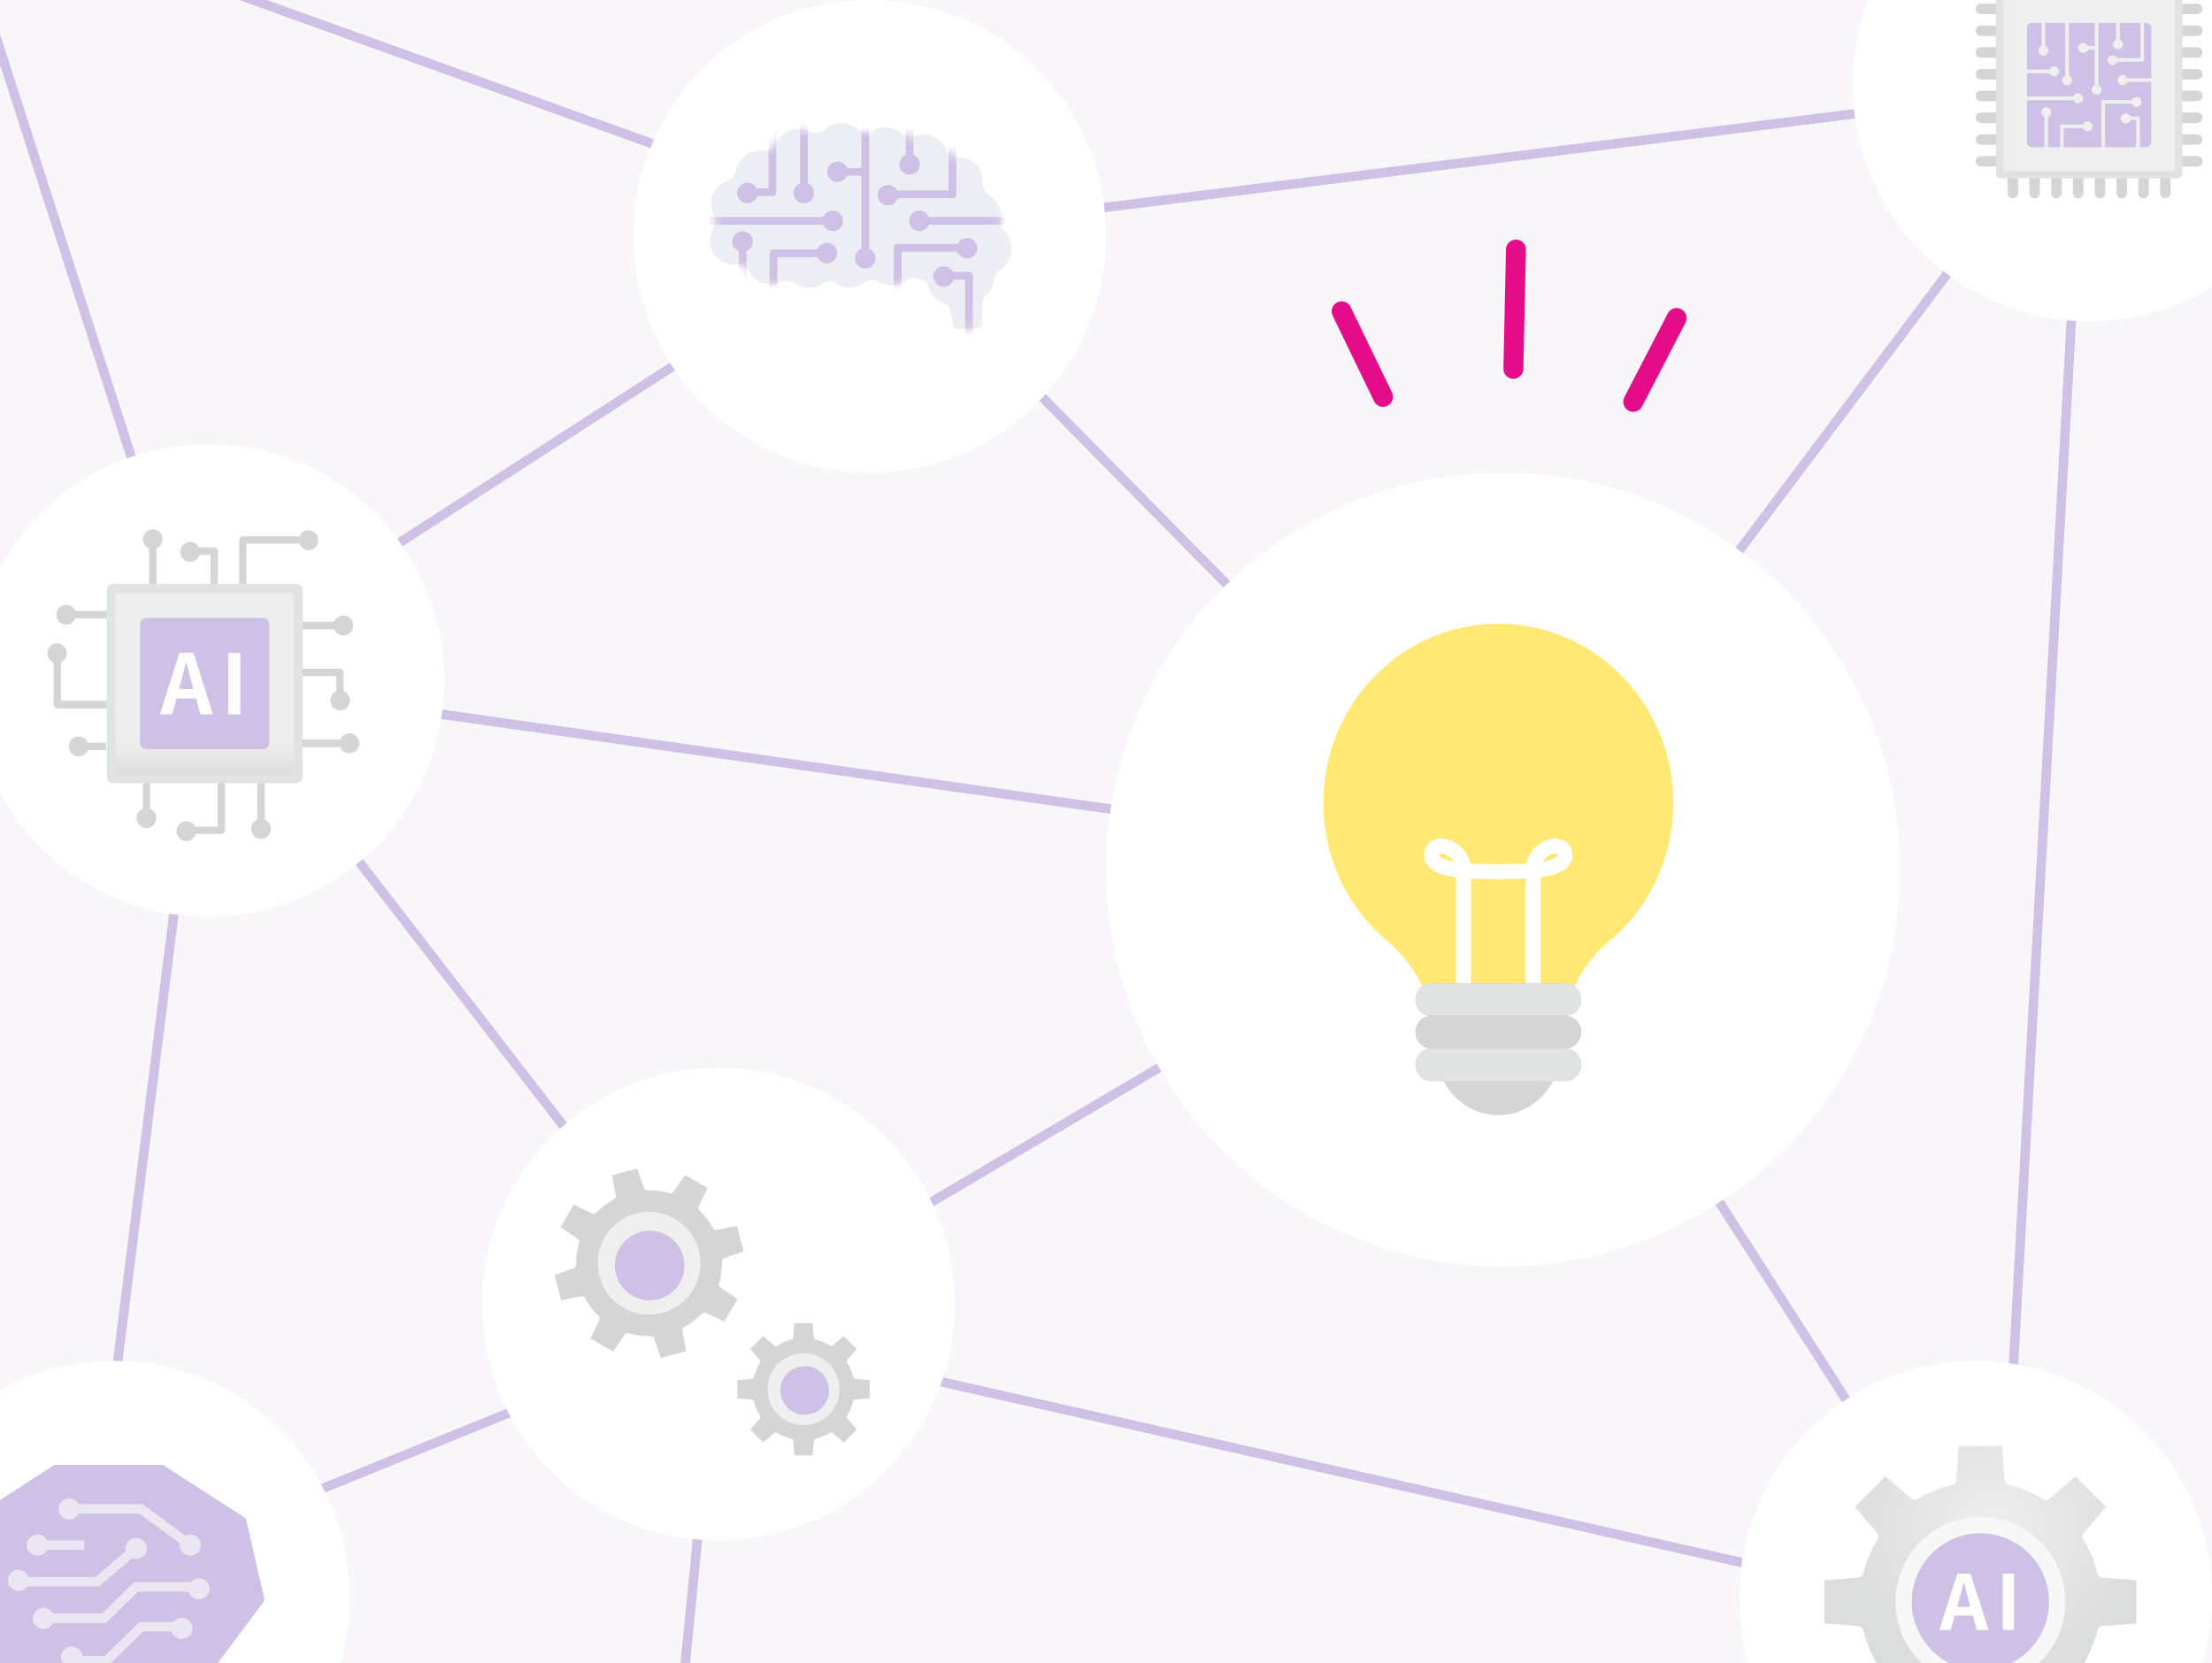 <svg width="234" height="176" viewBox="0 0 234 176" fill="none" xmlns="http://www.w3.org/2000/svg">
<g clip-path="url(#clip0_868_13959)">
<rect width="234" height="176" fill="#F8F6FA"/>
<g filter="url(#filter0_f_868_13959)">
<path d="M92.5 25L22 70.5L76.5 141L211.5 171.5L220.5 9L92.5 25Z" stroke="#CFC1E5"/>
</g>
<g filter="url(#filter1_f_868_13959)">
<path d="M159 91.5L209 169.5M159 91.5L76 140.5M159 91.5L21.5 72M159 91.5L92 23.5L11.5 -5.5M159 91.5L221 9M76 140.5L71.5 186M76 140.5L9.5 167.5L21.5 72M21.5 72L-7 -16.5" stroke="#CFC1E5"/>
</g>
<g filter="url(#filter2_d_868_13959)">
<circle cx="159" cy="92" r="42" fill="white"/>
</g>
<g clip-path="url(#clip1_868_13959)">
<path d="M151.764 110.288C151.764 106.132 149.925 102.193 146.771 99.578C142.466 96.011 140 90.677 140 84.929C140 74.487 148.297 66 158.505 66C168.713 66 177.01 74.487 177.01 84.929C177.01 90.677 174.544 96.022 170.239 99.578C167.075 102.193 165.246 106.132 165.246 110.288" fill="#FFE874"/>
<path d="M162.183 104.054V92.114C162.183 89.705 165.184 88.733 165.518 90.253C165.932 92.155 161.839 92.227 158.504 92.227C155.169 92.227 151.076 92.155 151.49 90.253C151.813 88.733 154.825 89.705 154.825 92.114V104.054" stroke="white" stroke-width="1.59" stroke-linecap="round" stroke-linejoin="round"/>
<path d="M165.569 104.054H151.43C150.498 104.054 149.742 104.825 149.742 105.775C149.742 106.726 150.498 107.497 151.43 107.497H165.569C166.501 107.497 167.257 106.726 167.257 105.775C167.257 104.825 166.501 104.054 165.569 104.054Z" fill="#B5B5B6"/>
<path d="M165.569 104.054H151.43C150.498 104.054 149.742 104.825 149.742 105.775C149.742 106.726 150.498 107.497 151.43 107.497H165.569C166.501 107.497 167.257 106.726 167.257 105.775C167.257 104.825 166.501 104.054 165.569 104.054Z" fill="#E1E2E2"/>
<path d="M165.569 107.497H151.43C150.498 107.497 149.742 108.267 149.742 109.218C149.742 110.168 150.498 110.939 151.43 110.939H165.569C166.501 110.939 167.257 110.168 167.257 109.218C167.257 108.267 166.501 107.497 165.569 107.497Z" fill="#AAABAB"/>
<path d="M165.569 107.497H151.43C150.498 107.497 149.742 108.267 149.742 109.218C149.742 110.168 150.498 110.939 151.43 110.939H165.569C166.501 110.939 167.257 110.168 167.257 109.218C167.257 108.267 166.501 107.497 165.569 107.497Z" fill="#D5D5D5"/>
<path d="M165.569 110.949H151.43C150.498 110.949 149.742 111.72 149.742 112.671C149.742 113.621 150.498 114.392 151.43 114.392H165.569C166.501 114.392 167.257 113.621 167.257 112.671C167.257 111.72 166.501 110.949 165.569 110.949Z" fill="#B5B5B6"/>
<path d="M165.569 110.949H151.43C150.498 110.949 149.742 111.72 149.742 112.671C149.742 113.621 150.498 114.392 151.43 114.392H165.569C166.501 114.392 167.257 113.621 167.257 112.671C167.257 111.72 166.501 110.949 165.569 110.949Z" fill="#E1E2E2"/>
<path d="M152.713 114.392C153.815 116.522 155.978 118 158.494 118C161.011 118 163.184 116.532 164.275 114.392H152.703H152.713Z" fill="#D5D5D5"/>
</g>
<g clip-path="url(#clip2_868_13959)">
<path d="M146.285 43.051C145.901 43.045 145.532 42.831 145.354 42.45L140.977 33.398C140.721 32.876 140.945 32.244 141.468 31.988C141.99 31.732 142.623 31.956 142.878 32.479L147.256 41.531C147.511 42.053 147.287 42.685 146.765 42.941C146.609 43.02 146.441 43.05 146.285 43.051Z" fill="#E50C8C"/>
<path d="M172.749 43.58C172.593 43.581 172.433 43.539 172.291 43.46C171.775 43.19 171.572 42.556 171.835 42.033L176.425 33.165C176.696 32.65 177.336 32.439 177.852 32.71C178.368 32.98 178.57 33.615 178.308 34.137L173.718 43.005C173.526 43.378 173.148 43.585 172.756 43.572L172.749 43.58Z" fill="#E50C8C"/>
<path d="M160.074 40.084C159.49 40.069 159.026 39.594 159.041 39.01L159.311 26.391C159.326 25.807 159.801 25.343 160.391 25.351C160.975 25.366 161.439 25.84 161.424 26.424L161.154 39.044C161.138 39.627 160.664 40.092 160.074 40.084Z" fill="#E50C8C"/>
</g>
<g filter="url(#filter3_d_868_13959)">
<circle cx="92" cy="25" r="25" fill="white"/>
</g>
<g clip-path="url(#clip3_868_13959)">
<path d="M101.384 34.838C101.134 34.838 100.902 34.65 100.85 34.41L100.54 32.957C100.437 32.479 100.085 32.086 99.612 31.94C98.958 31.735 98.45 31.197 98.278 30.538C98.175 30.137 97.9 29.803 97.513 29.633C97.461 29.607 97.401 29.581 97.349 29.555C97.143 29.444 96.919 29.393 96.695 29.393C96.403 29.393 96.11 29.487 95.87 29.667C95.422 30 94.872 30.188 94.312 30.188C93.839 30.188 93.383 30.06 92.988 29.82C92.773 29.692 92.523 29.624 92.282 29.624C91.99 29.624 91.698 29.718 91.457 29.897C91.009 30.231 90.476 30.41 89.908 30.41C89.409 30.41 88.928 30.273 88.515 30.009C88.291 29.863 88.033 29.795 87.775 29.795C87.5 29.795 87.233 29.872 87.001 30.034C86.579 30.325 86.072 30.479 85.547 30.479C84.979 30.479 84.446 30.299 83.999 29.966C83.758 29.786 83.465 29.692 83.173 29.692C82.975 29.692 82.768 29.735 82.588 29.82C82.244 29.983 81.865 30.068 81.487 30.068C80.532 30.068 79.663 29.547 79.216 28.709C78.975 28.265 78.51 27.991 78.011 27.991C77.968 27.991 77.925 27.991 77.882 27.991C77.805 27.991 77.728 28 77.65 28C76.231 28 75.078 26.855 75.078 25.444C75.078 24.966 75.216 24.496 75.465 24.094C75.723 23.684 75.74 23.171 75.517 22.744C75.328 22.376 75.224 21.974 75.224 21.564C75.224 20.47 75.921 19.504 76.962 19.145C77.435 18.983 77.788 18.573 77.865 18.077C78.063 16.855 79.156 15.932 80.403 15.932C80.506 15.932 80.609 15.932 80.704 15.949C80.755 15.949 80.807 15.957 80.859 15.957C81.392 15.957 81.882 15.641 82.106 15.154C82.519 14.231 83.439 13.633 84.454 13.633C84.876 13.633 85.289 13.735 85.659 13.932C85.857 14.034 86.08 14.094 86.295 14.094C86.639 14.094 86.975 13.966 87.233 13.726C87.715 13.274 88.334 13.034 88.996 13.034C89.659 13.034 90.244 13.274 90.725 13.701C90.984 13.932 91.31 14.051 91.646 14.051C91.887 14.051 92.136 13.983 92.351 13.855C92.755 13.607 93.22 13.479 93.685 13.479C94.321 13.479 94.932 13.709 95.396 14.128C95.654 14.359 95.981 14.479 96.308 14.479C96.472 14.479 96.635 14.453 96.799 14.393C97.091 14.282 97.401 14.231 97.71 14.231C98.751 14.231 99.68 14.846 100.085 15.803C100.3 16.308 100.799 16.641 101.349 16.641H101.401C102.82 16.641 103.973 17.786 103.973 19.197C103.973 19.248 103.973 19.299 103.973 19.359C103.938 19.872 104.205 20.35 104.644 20.615C105.435 21.077 105.9 21.897 105.9 22.812C105.9 22.949 105.891 23.085 105.865 23.222C105.796 23.641 105.925 24.077 106.227 24.385C106.725 24.906 107.001 25.59 107.001 26.308C107.001 27.265 106.528 28.145 105.728 28.658C105.358 28.897 105.125 29.291 105.108 29.727C105.082 30.265 104.824 30.778 104.403 31.128C104.102 31.376 103.921 31.744 103.913 32.137L103.87 34.214C103.87 34.496 103.629 34.727 103.353 34.744L101.392 34.846L101.384 34.838Z" fill="#EDEEF4"/>
<mask id="mask0_868_13959" style="mask-type:luminance" maskUnits="userSpaceOnUse" x="75" y="13" width="32" height="22">
<path d="M101.384 34.838C101.134 34.838 100.902 34.65 100.85 34.41L100.54 32.957C100.437 32.479 100.085 32.086 99.612 31.94C98.958 31.735 98.45 31.197 98.278 30.538C98.175 30.137 97.9 29.803 97.513 29.633C97.461 29.607 97.401 29.581 97.349 29.555C97.143 29.444 96.919 29.393 96.695 29.393C96.403 29.393 96.11 29.487 95.87 29.667C95.422 30 94.872 30.188 94.312 30.188C93.839 30.188 93.383 30.06 92.988 29.82C92.773 29.692 92.523 29.624 92.282 29.624C91.99 29.624 91.698 29.718 91.457 29.897C91.009 30.231 90.476 30.41 89.908 30.41C89.409 30.41 88.928 30.273 88.515 30.009C88.291 29.863 88.033 29.795 87.775 29.795C87.5 29.795 87.233 29.872 87.001 30.034C86.579 30.325 86.072 30.479 85.547 30.479C84.979 30.479 84.446 30.299 83.999 29.966C83.758 29.786 83.465 29.692 83.173 29.692C82.975 29.692 82.768 29.735 82.588 29.82C82.244 29.983 81.865 30.068 81.487 30.068C80.532 30.068 79.663 29.547 79.216 28.709C78.975 28.265 78.51 27.991 78.011 27.991C77.968 27.991 77.925 27.991 77.882 27.991C77.805 27.991 77.728 28 77.65 28C76.231 28 75.078 26.855 75.078 25.444C75.078 24.966 75.216 24.496 75.465 24.094C75.723 23.684 75.74 23.171 75.517 22.744C75.328 22.376 75.224 21.974 75.224 21.564C75.224 20.47 75.921 19.504 76.962 19.145C77.435 18.983 77.788 18.573 77.865 18.077C78.063 16.855 79.156 15.932 80.403 15.932C80.506 15.932 80.609 15.932 80.704 15.949C80.755 15.949 80.807 15.957 80.859 15.957C81.392 15.957 81.882 15.641 82.106 15.154C82.519 14.231 83.439 13.633 84.454 13.633C84.876 13.633 85.289 13.735 85.659 13.932C85.857 14.034 86.08 14.094 86.295 14.094C86.639 14.094 86.975 13.966 87.233 13.726C87.715 13.274 88.334 13.034 88.996 13.034C89.659 13.034 90.244 13.274 90.725 13.701C90.984 13.932 91.31 14.051 91.646 14.051C91.887 14.051 92.136 13.983 92.351 13.855C92.755 13.607 93.22 13.479 93.685 13.479C94.321 13.479 94.932 13.709 95.396 14.128C95.654 14.359 95.981 14.479 96.308 14.479C96.472 14.479 96.635 14.453 96.799 14.393C97.091 14.282 97.401 14.231 97.71 14.231C98.751 14.231 99.68 14.846 100.085 15.803C100.3 16.308 100.799 16.641 101.349 16.641H101.401C102.82 16.641 103.973 17.786 103.973 19.197C103.973 19.248 103.973 19.299 103.973 19.359C103.938 19.872 104.205 20.35 104.644 20.615C105.435 21.077 105.9 21.897 105.9 22.812C105.9 22.949 105.891 23.085 105.865 23.222C105.796 23.641 105.925 24.077 106.227 24.385C106.725 24.906 107.001 25.59 107.001 26.308C107.001 27.265 106.528 28.145 105.728 28.658C105.358 28.897 105.125 29.291 105.108 29.727C105.082 30.265 104.824 30.778 104.403 31.128C104.102 31.376 103.921 31.744 103.913 32.137L103.87 34.214C103.87 34.496 103.629 34.727 103.353 34.744L101.392 34.846L101.384 34.838Z" fill="white"/>
</mask>
<g mask="url(#mask0_868_13959)">
<path d="M91.938 12H91.121V27.171H91.938V12Z" fill="#CFC1E5"/>
<path d="M85.45 13.197H84.633V20.675H85.45V13.197Z" fill="#CFC1E5"/>
<path d="M86.13 20.41C86.13 21.009 85.64 21.496 85.038 21.496C84.436 21.496 83.945 21.009 83.945 20.41C83.945 19.812 84.436 19.325 85.038 19.325C85.64 19.325 86.13 19.812 86.13 20.41Z" fill="#CFC1E5"/>
<path d="M96.626 12.145H95.809V17.649H96.626V12.145Z" fill="#CFC1E5"/>
<path d="M97.314 17.393C97.314 17.991 96.823 18.479 96.221 18.479C95.619 18.479 95.129 17.991 95.129 17.393C95.129 16.795 95.619 16.308 96.221 16.308C96.823 16.308 97.314 16.795 97.314 17.393Z" fill="#CFC1E5"/>
<path d="M78.966 25.308H78.148V30.812H78.966V25.308Z" fill="#CFC1E5"/>
<path d="M79.654 25.564C79.654 24.966 79.163 24.479 78.561 24.479C77.959 24.479 77.469 24.966 77.469 25.564C77.469 26.162 77.959 26.649 78.561 26.649C79.163 26.649 79.654 26.162 79.654 25.564Z" fill="#CFC1E5"/>
<path d="M86.371 26.778C86.371 27.376 86.861 27.863 87.464 27.863C88.066 27.863 88.556 27.376 88.556 26.778C88.556 26.18 88.066 25.692 87.464 25.692C86.861 25.692 86.371 26.18 86.371 26.778Z" fill="#CFC1E5"/>
<path d="M92.626 27.325C92.626 27.923 92.136 28.41 91.534 28.41C90.932 28.41 90.441 27.923 90.441 27.325C90.441 26.726 90.932 26.239 91.534 26.239C92.136 26.239 92.626 26.726 92.626 27.325Z" fill="#CFC1E5"/>
<path d="M95.017 20.65C95.017 21.248 94.527 21.735 93.924 21.735C93.322 21.735 92.832 21.248 92.832 20.65C92.832 20.051 93.322 19.564 93.924 19.564C94.527 19.564 95.017 20.051 95.017 20.65Z" fill="#CFC1E5"/>
<path d="M103.388 26.265C103.388 26.863 102.898 27.35 102.296 27.35C101.693 27.35 101.203 26.863 101.203 26.265C101.203 25.667 101.693 25.179 102.296 25.179C102.898 25.179 103.388 25.667 103.388 26.265Z" fill="#CFC1E5"/>
<path d="M100.927 29.256C100.927 29.855 100.437 30.342 99.835 30.342C99.233 30.342 98.742 29.855 98.742 29.256C98.742 28.658 99.233 28.171 99.835 28.171C100.437 28.171 100.927 28.658 100.927 29.256Z" fill="#CFC1E5"/>
<path d="M80.162 20.419C80.162 21.017 79.671 21.504 79.069 21.504C78.467 21.504 77.977 21.017 77.977 20.419C77.977 19.82 78.467 19.333 79.069 19.333C79.671 19.333 80.162 19.82 80.162 20.419Z" fill="#CFC1E5"/>
<path d="M75 22.966V23.778H88.11V22.966H75Z" fill="#CFC1E5"/>
<path d="M88.085 22.282C88.687 22.282 89.177 22.769 89.177 23.367C89.177 23.966 88.687 24.453 88.085 24.453C87.483 24.453 86.992 23.966 86.992 23.367C86.992 22.769 87.483 22.282 88.085 22.282Z" fill="#CFC1E5"/>
<path d="M97.238 22.957V23.769H106.305V22.957H97.238Z" fill="#CFC1E5"/>
<path d="M97.26 22.282C96.658 22.282 96.168 22.769 96.168 23.367C96.168 23.966 96.658 24.453 97.26 24.453C97.863 24.453 98.353 23.966 98.353 23.367C98.353 22.769 97.863 22.282 97.26 22.282Z" fill="#CFC1E5"/>
<path d="M88.574 17.778V18.59H91.654V17.778H88.574Z" fill="#CFC1E5"/>
<path d="M88.593 19.265C89.196 19.265 89.685 18.779 89.685 18.18C89.685 17.58 89.196 17.094 88.593 17.094C87.989 17.094 87.5 17.58 87.5 18.18C87.5 18.779 87.989 19.265 88.593 19.265Z" fill="#CFC1E5"/>
<path d="M100.756 20.974H95.018C94.795 20.974 94.606 20.795 94.606 20.564C94.606 20.333 94.786 20.154 95.018 20.154H100.343V15.709C100.343 15.487 100.524 15.299 100.756 15.299C100.988 15.299 101.169 15.479 101.169 15.709V20.564C101.169 20.786 100.988 20.974 100.756 20.974Z" fill="#CFC1E5"/>
<path d="M94.964 31.385C94.74 31.385 94.551 31.205 94.551 30.974V26.231C94.551 26.009 94.731 25.821 94.964 25.821H102.387C102.611 25.821 102.8 26 102.8 26.231C102.8 26.462 102.62 26.641 102.387 26.641H95.377V30.974C95.377 31.197 95.196 31.385 94.964 31.385Z" fill="#CFC1E5"/>
<path d="M81.709 20.744H79.206C78.982 20.744 78.793 20.564 78.793 20.333C78.793 20.102 78.974 19.923 79.206 19.923H81.296V12.607C81.296 12.385 81.477 12.197 81.709 12.197C81.941 12.197 82.122 12.376 82.122 12.607V20.342C82.122 20.564 81.941 20.752 81.709 20.752V20.744Z" fill="#CFC1E5"/>
<path d="M81.823 31.667C81.599 31.667 81.41 31.487 81.41 31.256V26.803C81.41 26.581 81.591 26.393 81.823 26.393H87.242C87.466 26.393 87.655 26.573 87.655 26.803C87.655 27.034 87.475 27.214 87.242 27.214H82.236V31.256C82.236 31.479 82.055 31.667 81.823 31.667Z" fill="#CFC1E5"/>
<path d="M102.519 36C102.296 36 102.106 35.821 102.106 35.59V29.59H99.999C99.775 29.59 99.586 29.41 99.586 29.18C99.586 28.949 99.767 28.769 99.999 28.769H102.511C102.734 28.769 102.924 28.949 102.924 29.18V35.59C102.924 35.812 102.743 36 102.511 36H102.519Z" fill="#CFC1E5"/>
</g>
</g>
<g filter="url(#filter4_d_868_13959)">
<circle cx="22" cy="72" r="25" fill="white"/>
</g>
<g clip-path="url(#clip4_868_13959)">
<path d="M28.003 75.256H27.223V87.956H28.003V75.256Z" fill="#D5D5D5"/>
<path d="M28.653 87.706C28.653 88.293 28.193 88.761 27.615 88.761C27.038 88.761 26.578 88.293 26.578 87.706C26.578 87.119 27.038 86.651 27.615 86.651C28.193 86.651 28.653 87.119 28.653 87.706Z" fill="#D5D5D5"/>
<path d="M30.195 65.797V66.59H36.569V65.797H30.195Z" fill="#D5D5D5"/>
<path d="M36.33 65.133C36.908 65.133 37.367 65.601 37.367 66.188C37.367 66.775 36.908 67.243 36.33 67.243C35.753 67.243 35.293 66.775 35.293 66.188C35.293 65.601 35.753 65.133 36.33 65.133Z" fill="#D5D5D5"/>
<path d="M16.558 56.805H15.777V67.275H16.558V56.805Z" fill="#D5D5D5"/>
<path d="M17.2 57.055C17.2 56.468 16.74 56 16.162 56C15.585 56 15.125 56.468 15.125 57.055C15.125 57.642 15.585 58.109 16.162 58.109C16.74 58.109 17.2 57.642 17.2 57.055Z" fill="#D5D5D5"/>
<path d="M15.886 71.69H15.105V86.423H15.886V71.69Z" fill="#D5D5D5"/>
<path d="M16.528 86.564C16.528 87.152 16.068 87.619 15.49 87.619C14.913 87.619 14.453 87.152 14.453 86.564C14.453 85.977 14.913 85.51 15.49 85.51C16.068 85.51 16.528 85.977 16.528 86.564Z" fill="#D5D5D5"/>
<path d="M6.969 64.644V65.438H15.577V64.644H6.969Z" fill="#D5D5D5"/>
<path d="M6.99 63.992C6.413 63.992 5.953 64.459 5.953 65.046C5.953 65.633 6.413 66.101 6.99 66.101C7.568 66.101 8.028 65.633 8.028 65.046C8.028 64.459 7.568 63.992 6.99 63.992Z" fill="#D5D5D5"/>
<path d="M36.984 79.051V78.257H28.376V79.051H36.984Z" fill="#D5D5D5"/>
<path d="M36.963 79.714C37.541 79.714 38 79.247 38 78.66C38 78.073 37.541 77.605 36.963 77.605C36.386 77.605 35.926 78.073 35.926 78.66C35.926 79.247 36.386 79.714 36.963 79.714Z" fill="#D5D5D5"/>
<path d="M8.293 78.584V79.377H11.223V78.584H8.293Z" fill="#D5D5D5"/>
<path d="M8.315 77.931C7.737 77.931 7.277 78.399 7.277 78.986C7.277 79.573 7.737 80.04 8.315 80.04C8.892 80.04 9.352 79.573 9.352 78.986C9.352 78.399 8.892 77.931 8.315 77.931Z" fill="#D5D5D5"/>
<path d="M19.705 89C20.278 89 20.742 88.528 20.742 87.945C20.742 87.363 20.278 86.891 19.705 86.891C19.132 86.891 18.668 87.363 18.668 87.945C18.668 88.528 19.132 89 19.705 89Z" fill="#D5D5D5"/>
<path d="M23.414 88.25H20.42C20.206 88.25 20.035 88.076 20.035 87.858C20.035 87.641 20.206 87.467 20.42 87.467H23.029V79.41C23.029 79.192 23.2 79.019 23.414 79.019C23.628 79.019 23.799 79.192 23.799 79.41V87.858C23.799 88.076 23.628 88.25 23.414 88.25Z" fill="#D5D5D5"/>
<path d="M33.668 57.163C33.668 57.751 33.209 58.218 32.631 58.218C32.054 58.218 31.594 57.751 31.594 57.163C31.594 56.576 32.054 56.109 32.631 56.109C33.209 56.109 33.668 56.576 33.668 57.163Z" fill="#D5D5D5"/>
<path d="M25.682 67.743C25.468 67.743 25.297 67.569 25.297 67.351V57.131C25.297 56.913 25.468 56.739 25.682 56.739H32.718C32.932 56.739 33.103 56.913 33.103 57.131C33.103 57.348 32.932 57.522 32.718 57.522H26.067V67.341C26.067 67.558 25.896 67.732 25.682 67.732V67.743Z" fill="#D5D5D5"/>
<path d="M6.037 70.168C6.61 70.168 7.075 69.695 7.075 69.113C7.075 68.531 6.61 68.058 6.037 68.058C5.464 68.058 5 68.531 5 69.113C5 69.695 5.464 70.168 6.037 70.168Z" fill="#D5D5D5"/>
<path d="M14.376 74.56C14.376 74.778 14.205 74.952 13.991 74.952H6.057C5.843 74.952 5.672 74.778 5.672 74.56V69.33C5.672 69.113 5.843 68.939 6.057 68.939C6.271 68.939 6.442 69.113 6.442 69.33V74.158H13.981C14.195 74.158 14.366 74.332 14.366 74.549L14.376 74.56Z" fill="#D5D5D5"/>
<path d="M35.99 75.169C36.563 75.169 37.028 74.697 37.028 74.115C37.028 73.532 36.563 73.06 35.99 73.06C35.417 73.06 34.953 73.532 34.953 74.115C34.953 74.697 35.417 75.169 35.99 75.169Z" fill="#D5D5D5"/>
<path d="M27.648 71.146C27.648 70.929 27.82 70.755 28.033 70.755H35.968C36.182 70.755 36.353 70.929 36.353 71.146V73.876C36.353 74.093 36.182 74.267 35.968 74.267C35.754 74.267 35.583 74.093 35.583 73.876V71.538H28.044C27.83 71.538 27.659 71.364 27.659 71.146H27.648Z" fill="#D5D5D5"/>
<path d="M21.149 58.392C21.149 58.979 20.689 59.447 20.111 59.447C19.534 59.447 19.074 58.979 19.074 58.392C19.074 57.805 19.534 57.337 20.111 57.337C20.689 57.337 21.149 57.805 21.149 58.392Z" fill="#D5D5D5"/>
<path d="M22.656 64.948C22.442 64.948 22.271 64.775 22.271 64.557V58.718H20.272C20.058 58.718 19.887 58.544 19.887 58.327C19.887 58.109 20.058 57.935 20.272 57.935H22.656C22.87 57.935 23.041 58.109 23.041 58.327V64.557C23.041 64.775 22.87 64.948 22.656 64.948Z" fill="#D5D5D5"/>
<path d="M31.329 61.784H11.984C11.6 61.784 11.289 62.101 11.289 62.491V82.161C11.289 82.551 11.6 82.868 11.984 82.868H31.329C31.712 82.868 32.024 82.551 32.024 82.161V62.491C32.024 62.101 31.712 61.784 31.329 61.784Z" fill="#E1E2E2"/>
<path d="M30.738 62.752H12.581C12.392 62.752 12.238 62.908 12.238 63.1V81.563C12.238 81.755 12.392 81.911 12.581 81.911H30.738C30.927 81.911 31.08 81.755 31.08 81.563V63.1C31.08 62.908 30.927 62.752 30.738 62.752Z" fill="url(#paint0_linear_868_13959)"/>
<path d="M27.798 65.373H15.511C15.128 65.373 14.816 65.689 14.816 66.079V78.573C14.816 78.963 15.128 79.279 15.511 79.279H27.798C28.182 79.279 28.493 78.963 28.493 78.573V66.079C28.493 65.689 28.182 65.373 27.798 65.373Z" fill="#CFC1E5"/>
<path d="M18.964 69.07H20.472L22.525 75.583H21.189L20.739 73.908H18.665L18.216 75.583H16.922L18.975 69.07H18.964ZM18.943 72.908H20.461L20.269 72.201C20.066 71.527 19.895 70.777 19.713 70.07H19.67C19.51 70.777 19.317 71.516 19.125 72.201L18.932 72.908H18.943Z" fill="white"/>
<path d="M24.141 69.07H25.424V75.583H24.141V69.07Z" fill="white"/>
</g>
<g filter="url(#filter5_d_868_13959)">
<circle cx="76" cy="138" r="25" fill="white"/>
</g>
<g clip-path="url(#clip5_868_13959)">
<path d="M62.46 141.628L63.409 139.66C63.479 139.523 63.441 139.36 63.335 139.252C62.753 138.7 62.267 138.063 61.887 137.355C61.854 137.299 61.806 137.252 61.749 137.22C61.679 137.179 61.592 137.166 61.512 137.176L59.361 137.586L58.644 134.91L60.711 134.19C60.853 134.14 60.952 134 60.947 133.847C60.922 133.045 61.035 132.247 61.253 131.481C61.298 131.338 61.242 131.174 61.112 131.09L59.307 129.86L60.693 127.46L62.66 128.409C62.798 128.479 62.961 128.441 63.069 128.335C63.617 127.76 64.258 127.267 64.966 126.887C65.101 126.815 65.168 126.666 65.144 126.511L64.735 124.361L67.41 123.644L68.131 125.711C68.159 125.793 68.217 125.855 68.287 125.895C68.344 125.928 68.408 125.946 68.474 125.947C69.276 125.922 70.074 126.035 70.836 126.26C70.979 126.305 71.142 126.249 71.227 126.119L72.456 124.314L74.856 125.7L73.908 127.667C73.838 127.805 73.876 127.968 73.982 128.076C74.564 128.628 75.05 129.265 75.434 129.965C75.467 130.022 75.515 130.069 75.572 130.101C75.642 130.142 75.729 130.154 75.809 130.144L77.96 129.735L78.677 132.41L76.609 133.131C76.468 133.18 76.369 133.32 76.374 133.473C76.395 134.283 76.292 135.078 76.068 135.84C76.023 135.983 76.079 136.146 76.209 136.231L78.013 137.46L76.628 139.86L74.66 138.912C74.523 138.842 74.36 138.879 74.252 138.986C73.7 139.568 73.063 140.054 72.355 140.434C72.22 140.506 72.149 140.662 72.176 140.809L72.586 142.96L69.911 143.677L69.19 141.609C69.162 141.528 69.104 141.466 69.034 141.425C68.977 141.393 68.913 141.374 68.847 141.374C68.045 141.399 67.247 141.285 66.481 141.068C66.338 141.023 66.174 141.079 66.09 141.208L64.86 143.013L62.46 141.628Z" fill="#D5D5D5"/>
<path d="M67.847 139.04C70.815 139.493 73.588 137.453 74.04 134.484C74.493 131.516 72.453 128.743 69.484 128.291C66.516 127.839 63.743 129.879 63.291 132.847C62.839 135.815 64.879 138.588 67.847 139.04Z" fill="#EFEFEF"/>
<path d="M66.886 137.098C68.647 138.115 70.898 137.512 71.915 135.751C72.931 133.99 72.328 131.738 70.567 130.722C68.806 129.705 66.555 130.309 65.538 132.069C64.522 133.83 65.125 136.082 66.886 137.098Z" fill="#CFC1E5"/>
</g>
<g clip-path="url(#clip6_868_13959)">
<path d="M84.03 154L83.916 152.475C83.911 152.367 83.831 152.282 83.729 152.253C83.182 152.123 82.665 151.906 82.187 151.611C82.147 151.588 82.102 151.577 82.056 151.577C81.999 151.577 81.942 151.599 81.897 151.633L80.736 152.635L79.365 151.264L80.367 150.103C80.435 150.023 80.446 149.904 80.389 149.813C80.094 149.335 79.883 148.812 79.746 148.271C79.724 148.169 79.633 148.089 79.525 148.084L78 147.97V146.03L79.525 145.916C79.633 145.911 79.718 145.831 79.746 145.728C79.877 145.188 80.094 144.665 80.389 144.187C80.446 144.096 80.435 143.982 80.367 143.897L79.365 142.736L80.736 141.365L81.897 142.366C81.942 142.406 81.999 142.423 82.056 142.423C82.102 142.423 82.147 142.412 82.187 142.389C82.665 142.093 83.188 141.883 83.729 141.752C83.831 141.729 83.911 141.638 83.916 141.53L84.03 140.006H85.97L86.084 141.53C86.089 141.638 86.169 141.724 86.271 141.752C86.818 141.883 87.335 142.099 87.813 142.389C87.853 142.412 87.898 142.423 87.944 142.423C88.001 142.423 88.058 142.401 88.103 142.366L89.264 141.365L90.635 142.736L89.633 143.897C89.565 143.976 89.554 144.096 89.611 144.187C89.906 144.67 90.123 145.188 90.254 145.728C90.276 145.831 90.367 145.911 90.475 145.916L92 146.03V147.97L90.475 148.084C90.367 148.089 90.282 148.169 90.254 148.271C90.123 148.817 89.906 149.335 89.611 149.813C89.554 149.904 89.565 150.023 89.633 150.103L90.635 151.264L89.264 152.635L88.103 151.633C88.058 151.594 88.001 151.577 87.944 151.577C87.898 151.577 87.853 151.588 87.813 151.611C87.335 151.906 86.812 152.117 86.271 152.253C86.169 152.276 86.089 152.367 86.084 152.475L85.97 154H84.03Z" fill="#D5D5D5"/>
<path d="M86.393 150.546C88.351 149.781 89.318 147.574 88.553 145.616C87.788 143.658 85.581 142.691 83.623 143.456C81.665 144.221 80.698 146.428 81.463 148.386C82.228 150.343 84.435 151.31 86.393 150.546Z" fill="#EFEFEF"/>
<path d="M85.128 149.705C86.551 149.705 87.705 148.551 87.705 147.128C87.705 145.705 86.551 144.551 85.128 144.551C83.704 144.551 82.551 145.705 82.551 147.128C82.551 148.551 83.704 149.705 85.128 149.705Z" fill="#CFC1E5"/>
</g>
<g filter="url(#filter6_d_868_13959)">
<circle cx="12" cy="169" r="25" fill="white"/>
</g>
<g clip-path="url(#clip7_868_13959)">
<path d="M11.504 180L22.272 176.986L28 169.348L26.012 160.667L17.232 155H5.768L-3.012 160.667L-5 169.348L0.728 176.986L11.504 180Z" fill="#CFC1E5"/>
<path d="M7.321 160.779C7.949 160.779 8.458 160.28 8.458 159.665C8.458 159.05 7.949 158.551 7.321 158.551C6.693 158.551 6.184 159.05 6.184 159.665C6.184 160.28 6.693 160.779 7.321 160.779Z" fill="#EBE6F1"/>
<path d="M3.962 164.61C4.59 164.61 5.099 164.112 5.099 163.496C5.099 162.881 4.59 162.382 3.962 162.382C3.333 162.382 2.824 162.881 2.824 163.496C2.824 164.112 3.333 164.61 3.962 164.61Z" fill="#EBE6F1"/>
<path d="M1.962 168.346C2.59 168.346 3.099 167.847 3.099 167.232C3.099 166.616 2.59 166.117 1.962 166.117C1.333 166.117 0.824 166.616 0.824 167.232C0.824 167.847 1.333 168.346 1.962 168.346Z" fill="#EBE6F1"/>
<path d="M14.411 164.963C15.039 164.963 15.548 164.464 15.548 163.849C15.548 163.234 15.039 162.735 14.411 162.735C13.783 162.735 13.273 163.234 13.273 163.849C13.273 164.464 13.783 164.963 14.411 164.963Z" fill="#EBE6F1"/>
<path d="M4.598 172.353C5.226 172.353 5.736 171.854 5.736 171.239C5.736 170.624 5.226 170.125 4.598 170.125C3.97 170.125 3.461 170.624 3.461 171.239C3.461 171.854 3.97 172.353 4.598 172.353Z" fill="#EBE6F1"/>
<path d="M21.044 169.235C21.672 169.235 22.181 168.737 22.181 168.121C22.181 167.506 21.672 167.007 21.044 167.007C20.416 167.007 19.906 167.506 19.906 168.121C19.906 168.737 20.416 169.235 21.044 169.235Z" fill="#EBE6F1"/>
<path d="M20.13 164.61C20.758 164.61 21.267 164.112 21.267 163.496C21.267 162.881 20.758 162.382 20.13 162.382C19.501 162.382 18.992 162.881 18.992 163.496C18.992 164.112 19.501 164.61 20.13 164.61Z" fill="#EBE6F1"/>
<path d="M7.594 176.449C8.223 176.449 8.732 175.95 8.732 175.335C8.732 174.72 8.223 174.221 7.594 174.221C6.966 174.221 6.457 174.72 6.457 175.335C6.457 175.95 6.966 176.449 7.594 176.449Z" fill="#EBE6F1"/>
<path d="M19.219 173.419C19.848 173.419 20.357 172.921 20.357 172.305C20.357 171.69 19.848 171.191 19.219 171.191C18.591 171.191 18.082 171.69 18.082 172.305C18.082 172.921 18.591 173.419 19.219 173.419Z" fill="#EBE6F1"/>
<path d="M7.324 159.665H14.909L20.13 163.496" stroke="#EBE6F1" stroke-miterlimit="10"/>
<path d="M3.961 163.496H8.911" stroke="#EBE6F1" stroke-miterlimit="10"/>
<path d="M2.461 167.368H10.275L14.407 163.849" stroke="#EBE6F1" stroke-miterlimit="10"/>
<path d="M4.598 171.239H11.005L14.384 167.921H21.044" stroke="#EBE6F1" stroke-miterlimit="10"/>
<path d="M7.363 175.728H11.274L14.957 172.129H19.22" stroke="#EBE6F1" stroke-miterlimit="10"/>
</g>
<g filter="url(#filter7_d_868_13959)">
<circle cx="209" cy="169" r="25" fill="white"/>
</g>
<g clip-path="url(#clip8_868_13959)">
<path d="M207.214 186L206.942 182.403C206.926 182.155 206.742 181.939 206.502 181.883C205.223 181.571 204 181.068 202.865 180.372C202.769 180.316 202.665 180.284 202.561 180.284C202.425 180.284 202.289 180.332 202.185 180.428L199.451 182.786L196.214 179.549L198.572 176.815C198.74 176.623 198.756 176.351 198.628 176.135C197.932 175.008 197.429 173.785 197.117 172.498C197.061 172.25 196.845 172.074 196.597 172.058L193 171.786V167.214L196.597 166.942C196.845 166.926 197.061 166.742 197.117 166.502C197.429 165.223 197.932 164 198.628 162.865C198.756 162.649 198.74 162.377 198.572 162.185L196.214 159.451L199.451 156.214L202.185 158.572C202.297 158.668 202.425 158.716 202.561 158.716C202.665 158.716 202.769 158.684 202.865 158.628C203.992 157.932 205.215 157.429 206.502 157.117C206.75 157.061 206.926 156.845 206.942 156.597L207.214 153H211.786L212.058 156.597C212.074 156.845 212.258 157.061 212.498 157.117C213.777 157.429 215 157.932 216.135 158.628C216.231 158.684 216.335 158.716 216.439 158.716C216.575 158.716 216.711 158.668 216.815 158.572L219.549 156.214L222.786 159.451L220.428 162.185C220.26 162.377 220.244 162.649 220.372 162.865C221.068 164 221.571 165.223 221.883 166.502C221.939 166.75 222.155 166.926 222.403 166.942L226 167.214V171.786L222.403 172.058C222.155 172.074 221.939 172.258 221.883 172.498C221.571 173.777 221.068 175 220.372 176.135C220.244 176.351 220.26 176.623 220.428 176.815L222.786 179.549L219.549 182.786L216.815 180.428C216.711 180.332 216.575 180.284 216.439 180.284C216.335 180.284 216.231 180.316 216.135 180.372C215.008 181.068 213.785 181.571 212.498 181.883C212.25 181.939 212.074 182.155 212.058 182.403L211.786 186H207.214Z" fill="url(#paint1_radial_868_13959)"/>
<path d="M210.302 178.438C215.24 177.996 218.885 173.634 218.442 168.695C218 163.757 213.638 160.112 208.699 160.555C203.761 160.997 200.117 165.359 200.559 170.298C201.001 175.236 205.363 178.881 210.302 178.438Z" fill="#F7F7F7"/>
<path d="M209.501 176.759C213.51 176.759 216.76 173.509 216.76 169.5C216.76 165.491 213.51 162.241 209.501 162.241C205.492 162.241 202.242 165.491 202.242 169.5C202.242 173.509 205.492 176.759 209.501 176.759Z" fill="#CFC1E5"/>
<path d="M207.055 166.518H208.454L210.365 172.474H209.117L208.702 170.947H206.775L206.359 172.474H205.152L207.055 166.518ZM207.031 170.028H208.446L208.27 169.38C208.086 168.764 207.926 168.077 207.758 167.437H207.718C207.567 168.085 207.391 168.764 207.215 169.38L207.039 170.028H207.031Z" fill="white"/>
<path d="M211.867 166.518H213.058V172.474H211.867V166.518Z" fill="white"/>
</g>
<g filter="url(#filter8_d_868_13959)">
<circle cx="221" cy="9" r="25" fill="white"/>
</g>
<g clip-path="url(#clip9_868_13959)">
<path d="M212.938 21C212.63 21 212.383 20.752 212.383 20.445V-2.445C212.383 -2.752 212.63 -3 212.938 -3C213.245 -3 213.493 -2.752 213.493 -2.445V20.436C213.493 20.744 213.245 20.991 212.938 20.991V21Z" fill="#D5D5D5"/>
<path d="M215.243 21C214.935 21 214.688 20.752 214.688 20.445V-2.445C214.688 -2.752 214.935 -3 215.243 -3C215.55 -3 215.798 -2.752 215.798 -2.445V20.436C215.798 20.744 215.55 20.991 215.243 20.991V21Z" fill="#D5D5D5"/>
<path d="M217.551 21C217.244 21 216.996 20.752 216.996 20.445V-2.445C216.996 -2.752 217.244 -3 217.551 -3C217.859 -3 218.106 -2.752 218.106 -2.445V20.436C218.106 20.744 217.859 20.991 217.551 20.991V21Z" fill="#D5D5D5"/>
<path d="M219.848 21C219.541 21 219.293 20.752 219.293 20.445V-2.445C219.293 -2.752 219.541 -3 219.848 -3C220.156 -3 220.403 -2.752 220.403 -2.445V20.436C220.403 20.744 220.156 20.991 219.848 20.991V21Z" fill="#D5D5D5"/>
<path d="M222.153 21C221.845 21 221.598 20.752 221.598 20.445V-2.445C221.598 -2.752 221.845 -3 222.153 -3C222.46 -3 222.708 -2.752 222.708 -2.445V20.436C222.708 20.744 222.46 20.991 222.153 20.991V21Z" fill="#D5D5D5"/>
<path d="M224.458 21C224.15 21 223.902 20.752 223.902 20.445V-2.445C223.902 -2.752 224.15 -3 224.458 -3C224.765 -3 225.013 -2.752 225.013 -2.445V20.436C225.013 20.744 224.765 20.991 224.458 20.991V21Z" fill="#D5D5D5"/>
<path d="M226.758 21C226.451 21 226.203 20.752 226.203 20.445V-2.445C226.203 -2.752 226.451 -3 226.758 -3C227.066 -3 227.313 -2.752 227.313 -2.445V20.436C227.313 20.744 227.066 20.991 226.758 20.991V21Z" fill="#D5D5D5"/>
<path d="M229.063 21C228.755 21 228.508 20.752 228.508 20.445V-2.445C228.508 -2.752 228.755 -3 229.063 -3C229.37 -3 229.618 -2.752 229.618 -2.445V20.436C229.618 20.744 229.37 20.991 229.063 20.991V21Z" fill="#D5D5D5"/>
<path d="M232.445 17.618H209.555C209.248 17.618 209 17.37 209 17.063C209 16.755 209.248 16.508 209.555 16.508H232.436C232.744 16.508 232.991 16.755 232.991 17.063C232.991 17.37 232.744 17.618 232.436 17.618H232.445Z" fill="#D5D5D5"/>
<path d="M232.445 15.32H209.555C209.248 15.32 209 15.073 209 14.765C209 14.458 209.248 14.21 209.555 14.21H232.436C232.744 14.21 232.991 14.458 232.991 14.765C232.991 15.073 232.744 15.32 232.436 15.32H232.445Z" fill="#D5D5D5"/>
<path d="M232.445 13.014H209.555C209.248 13.014 209 12.766 209 12.459C209 12.152 209.248 11.904 209.555 11.904H232.436C232.744 11.904 232.991 12.152 232.991 12.459C232.991 12.766 232.744 13.014 232.436 13.014H232.445Z" fill="#D5D5D5"/>
<path d="M232.445 10.708H209.555C209.248 10.708 209 10.46 209 10.153C209 9.846 209.248 9.598 209.555 9.598H232.436C232.744 9.598 232.991 9.846 232.991 10.153C232.991 10.46 232.744 10.708 232.436 10.708H232.445Z" fill="#D5D5D5"/>
<path d="M232.445 8.411H209.555C209.248 8.411 209 8.163 209 7.855C209 7.548 209.248 7.3 209.555 7.3H232.436C232.744 7.3 232.991 7.548 232.991 7.855C232.991 8.163 232.744 8.411 232.436 8.411H232.445Z" fill="#D5D5D5"/>
<path d="M232.445 6.105H209.555C209.248 6.105 209 5.857 209 5.55C209 5.242 209.248 4.994 209.555 4.994H232.436C232.744 4.994 232.991 5.242 232.991 5.55C232.991 5.857 232.744 6.105 232.436 6.105H232.445Z" fill="#D5D5D5"/>
<path d="M232.445 3.807H209.555C209.248 3.807 209 3.559 209 3.252C209 2.944 209.248 2.697 209.555 2.697H232.436C232.744 2.697 232.991 2.944 232.991 3.252C232.991 3.559 232.744 3.807 232.436 3.807H232.445Z" fill="#D5D5D5"/>
<path d="M232.445 1.501H209.555C209.248 1.501 209 1.254 209 0.946C209 0.639 209.248 0.391 209.555 0.391H232.436C232.744 0.391 232.991 0.639 232.991 0.946C232.991 1.254 232.744 1.501 232.436 1.501H232.445Z" fill="#D5D5D5"/>
<path d="M230.337 -0.865H211.666C211.374 -0.865 211.137 -0.628 211.137 -0.335V18.335C211.137 18.628 211.374 18.865 211.666 18.865H230.337C230.629 18.865 230.866 18.628 230.866 18.335V-0.335C230.866 -0.628 230.629 -0.865 230.337 -0.865Z" fill="#E1E2E2"/>
<path d="M229.814 -0.071H212.194C212.048 -0.071 211.93 0.048 211.93 0.194V17.814C211.93 17.96 212.048 18.079 212.194 18.079H229.814C229.961 18.079 230.079 17.96 230.079 17.814V0.194C230.079 0.048 229.961 -0.071 229.814 -0.071Z" fill="#EFEFEF"/>
<path d="M227.045 2.424H214.951C214.659 2.424 214.422 2.661 214.422 2.953V15.047C214.422 15.339 214.659 15.577 214.951 15.577H227.045C227.338 15.577 227.575 15.339 227.575 15.047V2.953C227.575 2.661 227.338 2.424 227.045 2.424Z" fill="#CFC1E5"/>
<path d="M221.991 2.065H221.598V9.41H221.991V2.065Z" fill="#EFEFEF"/>
<path d="M218.873 2.304H218.48V8.633H218.873V2.304Z" fill="#EFEFEF"/>
<path d="M219.2 8.505C219.2 8.795 218.961 9.034 218.67 9.034C218.38 9.034 218.141 8.795 218.141 8.505C218.141 8.214 218.38 7.975 218.67 7.975C218.961 7.975 219.2 8.214 219.2 8.505Z" fill="#EFEFEF"/>
<path d="M224.244 2.133H223.852V4.798H224.244V2.133Z" fill="#EFEFEF"/>
<path d="M224.579 4.678C224.579 4.969 224.339 5.208 224.049 5.208C223.759 5.208 223.52 4.969 223.52 4.678C223.52 4.388 223.759 4.149 224.049 4.149C224.339 4.149 224.579 4.388 224.579 4.678Z" fill="#EFEFEF"/>
<path d="M216.362 2.236H215.969V5.464H216.362V2.236Z" fill="#EFEFEF"/>
<path d="M216.696 5.344C216.696 5.635 216.457 5.874 216.166 5.874C215.876 5.874 215.637 5.635 215.637 5.344C215.637 5.054 215.876 4.815 216.166 4.815C216.457 4.815 216.696 5.054 216.696 5.344Z" fill="#EFEFEF"/>
<path d="M216.662 11.75H216.27V16.969H216.662V11.75Z" fill="#EFEFEF"/>
<path d="M216.993 11.878C216.993 11.588 216.754 11.349 216.463 11.349C216.173 11.349 215.934 11.588 215.934 11.878C215.934 12.169 216.173 12.408 216.463 12.408C216.754 12.408 216.993 12.169 216.993 11.878Z" fill="#EFEFEF"/>
<path d="M220.838 13.886C221.131 13.886 221.368 13.648 221.368 13.356C221.368 13.063 221.131 12.826 220.838 12.826C220.546 12.826 220.309 13.063 220.309 13.356C220.309 13.648 220.546 13.886 220.838 13.886Z" fill="#EFEFEF"/>
<path d="M222.325 9.478C222.325 9.769 222.086 10.008 221.795 10.008C221.505 10.008 221.266 9.769 221.266 9.478C221.266 9.188 221.505 8.949 221.795 8.949C222.086 8.949 222.325 9.188 222.325 9.478Z" fill="#EFEFEF"/>
<path d="M224.016 6.378C224.016 6.668 223.777 6.907 223.487 6.907C223.196 6.907 222.957 6.668 222.957 6.378C222.957 6.088 223.196 5.848 223.487 5.848C223.777 5.848 224.016 6.088 224.016 6.378Z" fill="#EFEFEF"/>
<path d="M226.543 10.794C226.543 11.084 226.304 11.323 226.014 11.323C225.724 11.323 225.484 11.084 225.484 10.794C225.484 10.503 225.724 10.264 226.014 10.264C226.304 10.264 226.543 10.503 226.543 10.794Z" fill="#EFEFEF"/>
<path d="M225.407 12.536C225.407 12.826 225.168 13.065 224.877 13.065C224.587 13.065 224.348 12.826 224.348 12.536C224.348 12.245 224.587 12.006 224.877 12.006C225.168 12.006 225.407 12.245 225.407 12.536Z" fill="#EFEFEF"/>
<path d="M213.535 10.204V10.597H219.838V10.204H213.535Z" fill="#EFEFEF"/>
<path d="M219.83 9.871C220.121 9.871 220.36 10.11 220.36 10.401C220.36 10.691 220.121 10.93 219.83 10.93C219.54 10.93 219.301 10.691 219.301 10.401C219.301 10.11 219.54 9.871 219.83 9.871Z" fill="#EFEFEF"/>
<path d="M224.535 8.283V8.676H228.9V8.283H224.535Z" fill="#EFEFEF"/>
<path d="M224.553 7.958C224.263 7.958 224.023 8.197 224.023 8.488C224.023 8.778 224.263 9.017 224.553 9.017C224.843 9.017 225.083 8.778 225.083 8.488C225.083 8.197 224.843 7.958 224.553 7.958Z" fill="#EFEFEF"/>
<path d="M217.309 7.753V7.36H212.944V7.753H217.309Z" fill="#EFEFEF"/>
<path d="M217.303 8.078C217.593 8.078 217.833 7.838 217.833 7.548C217.833 7.258 217.593 7.019 217.303 7.019C217.013 7.019 216.773 7.258 216.773 7.548C216.773 7.838 217.013 8.078 217.303 8.078Z" fill="#EFEFEF"/>
<path d="M220.367 4.866V5.259H221.853V4.866H220.367Z" fill="#EFEFEF"/>
<path d="M220.385 4.533C220.095 4.533 219.855 4.772 219.855 5.063C219.855 5.353 220.095 5.592 220.385 5.592C220.675 5.592 220.915 5.353 220.915 5.063C220.915 4.772 220.675 4.533 220.385 4.533Z" fill="#EFEFEF"/>
<path d="M226.619 6.532H223.861C223.749 6.532 223.664 6.446 223.664 6.335C223.664 6.224 223.749 6.139 223.861 6.139H226.423V2.125C226.423 2.014 226.508 1.928 226.619 1.928C226.73 1.928 226.816 2.014 226.816 2.125V6.335C226.816 6.446 226.73 6.532 226.619 6.532Z" fill="#EFEFEF"/>
<path d="M222.493 16.063C222.382 16.063 222.297 15.978 222.297 15.867V10.777C222.297 10.665 222.382 10.58 222.493 10.58H226.063C226.174 10.58 226.26 10.665 226.26 10.777C226.26 10.888 226.174 10.973 226.063 10.973H222.69V15.867C222.69 15.978 222.604 16.063 222.493 16.063Z" fill="#EFEFEF"/>
<path d="M218.122 17.584C218.011 17.584 217.926 17.498 217.926 17.387V13.364C217.926 13.253 218.011 13.168 218.122 13.168H220.727C220.838 13.168 220.924 13.253 220.924 13.364C220.924 13.475 220.838 13.561 220.727 13.561H218.319V17.387C218.319 17.498 218.233 17.584 218.122 17.584Z" fill="#EFEFEF"/>
<path d="M226.175 15.807C226.064 15.807 225.978 15.722 225.978 15.611V12.707H224.962C224.851 12.707 224.766 12.621 224.766 12.51C224.766 12.399 224.851 12.314 224.962 12.314H226.175C226.286 12.314 226.371 12.399 226.371 12.51V15.611C226.371 15.722 226.286 15.807 226.175 15.807Z" fill="#EFEFEF"/>
</g>
</g>
<defs>
<filter id="filter0_f_868_13959" x="19.27" y="6.429" width="203.762" height="167.688" filterUnits="userSpaceOnUse" color-interpolation-filters="sRGB">
<feFlood flood-opacity="0" result="BackgroundImageFix"/>
<feBlend mode="normal" in="SourceGraphic" in2="BackgroundImageFix" result="shape"/>
<feGaussianBlur stdDeviation="1" result="effect1_foregroundBlur_868_13959"/>
</filter>
<filter id="filter1_f_868_13959" x="-9.477" y="-18.653" width="232.875" height="206.703" filterUnits="userSpaceOnUse" color-interpolation-filters="sRGB">
<feFlood flood-opacity="0" result="BackgroundImageFix"/>
<feBlend mode="normal" in="SourceGraphic" in2="BackgroundImageFix" result="shape"/>
<feGaussianBlur stdDeviation="1" result="effect1_foregroundBlur_868_13959"/>
</filter>
<filter id="filter2_d_868_13959" x="112" y="45" width="94" height="94" filterUnits="userSpaceOnUse" color-interpolation-filters="sRGB">
<feFlood flood-opacity="0" result="BackgroundImageFix"/>
<feColorMatrix in="SourceAlpha" type="matrix" values="0 0 0 0 0 0 0 0 0 0 0 0 0 0 0 0 0 0 127 0" result="hardAlpha"/>
<feOffset/>
<feGaussianBlur stdDeviation="2.5"/>
<feComposite in2="hardAlpha" operator="out"/>
<feColorMatrix type="matrix" values="0 0 0 0 0 0 0 0 0 0 0 0 0 0 0 0 0 0 0.15 0"/>
<feBlend mode="normal" in2="BackgroundImageFix" result="effect1_dropShadow_868_13959"/>
<feBlend mode="normal" in="SourceGraphic" in2="effect1_dropShadow_868_13959" result="shape"/>
</filter>
<filter id="filter3_d_868_13959" x="62" y="-5" width="60" height="60" filterUnits="userSpaceOnUse" color-interpolation-filters="sRGB">
<feFlood flood-opacity="0" result="BackgroundImageFix"/>
<feColorMatrix in="SourceAlpha" type="matrix" values="0 0 0 0 0 0 0 0 0 0 0 0 0 0 0 0 0 0 127 0" result="hardAlpha"/>
<feOffset/>
<feGaussianBlur stdDeviation="2.5"/>
<feComposite in2="hardAlpha" operator="out"/>
<feColorMatrix type="matrix" values="0 0 0 0 0 0 0 0 0 0 0 0 0 0 0 0 0 0 0.15 0"/>
<feBlend mode="normal" in2="BackgroundImageFix" result="effect1_dropShadow_868_13959"/>
<feBlend mode="normal" in="SourceGraphic" in2="effect1_dropShadow_868_13959" result="shape"/>
</filter>
<filter id="filter4_d_868_13959" x="-8" y="42" width="60" height="60" filterUnits="userSpaceOnUse" color-interpolation-filters="sRGB">
<feFlood flood-opacity="0" result="BackgroundImageFix"/>
<feColorMatrix in="SourceAlpha" type="matrix" values="0 0 0 0 0 0 0 0 0 0 0 0 0 0 0 0 0 0 127 0" result="hardAlpha"/>
<feOffset/>
<feGaussianBlur stdDeviation="2.5"/>
<feComposite in2="hardAlpha" operator="out"/>
<feColorMatrix type="matrix" values="0 0 0 0 0 0 0 0 0 0 0 0 0 0 0 0 0 0 0.15 0"/>
<feBlend mode="normal" in2="BackgroundImageFix" result="effect1_dropShadow_868_13959"/>
<feBlend mode="normal" in="SourceGraphic" in2="effect1_dropShadow_868_13959" result="shape"/>
</filter>
<filter id="filter5_d_868_13959" x="46" y="108" width="60" height="60" filterUnits="userSpaceOnUse" color-interpolation-filters="sRGB">
<feFlood flood-opacity="0" result="BackgroundImageFix"/>
<feColorMatrix in="SourceAlpha" type="matrix" values="0 0 0 0 0 0 0 0 0 0 0 0 0 0 0 0 0 0 127 0" result="hardAlpha"/>
<feOffset/>
<feGaussianBlur stdDeviation="2.5"/>
<feComposite in2="hardAlpha" operator="out"/>
<feColorMatrix type="matrix" values="0 0 0 0 0 0 0 0 0 0 0 0 0 0 0 0 0 0 0.15 0"/>
<feBlend mode="normal" in2="BackgroundImageFix" result="effect1_dropShadow_868_13959"/>
<feBlend mode="normal" in="SourceGraphic" in2="effect1_dropShadow_868_13959" result="shape"/>
</filter>
<filter id="filter6_d_868_13959" x="-18" y="139" width="60" height="60" filterUnits="userSpaceOnUse" color-interpolation-filters="sRGB">
<feFlood flood-opacity="0" result="BackgroundImageFix"/>
<feColorMatrix in="SourceAlpha" type="matrix" values="0 0 0 0 0 0 0 0 0 0 0 0 0 0 0 0 0 0 127 0" result="hardAlpha"/>
<feOffset/>
<feGaussianBlur stdDeviation="2.5"/>
<feComposite in2="hardAlpha" operator="out"/>
<feColorMatrix type="matrix" values="0 0 0 0 0 0 0 0 0 0 0 0 0 0 0 0 0 0 0.15 0"/>
<feBlend mode="normal" in2="BackgroundImageFix" result="effect1_dropShadow_868_13959"/>
<feBlend mode="normal" in="SourceGraphic" in2="effect1_dropShadow_868_13959" result="shape"/>
</filter>
<filter id="filter7_d_868_13959" x="179" y="139" width="60" height="60" filterUnits="userSpaceOnUse" color-interpolation-filters="sRGB">
<feFlood flood-opacity="0" result="BackgroundImageFix"/>
<feColorMatrix in="SourceAlpha" type="matrix" values="0 0 0 0 0 0 0 0 0 0 0 0 0 0 0 0 0 0 127 0" result="hardAlpha"/>
<feOffset/>
<feGaussianBlur stdDeviation="2.5"/>
<feComposite in2="hardAlpha" operator="out"/>
<feColorMatrix type="matrix" values="0 0 0 0 0 0 0 0 0 0 0 0 0 0 0 0 0 0 0.15 0"/>
<feBlend mode="normal" in2="BackgroundImageFix" result="effect1_dropShadow_868_13959"/>
<feBlend mode="normal" in="SourceGraphic" in2="effect1_dropShadow_868_13959" result="shape"/>
</filter>
<filter id="filter8_d_868_13959" x="191" y="-21" width="60" height="60" filterUnits="userSpaceOnUse" color-interpolation-filters="sRGB">
<feFlood flood-opacity="0" result="BackgroundImageFix"/>
<feColorMatrix in="SourceAlpha" type="matrix" values="0 0 0 0 0 0 0 0 0 0 0 0 0 0 0 0 0 0 127 0" result="hardAlpha"/>
<feOffset/>
<feGaussianBlur stdDeviation="2.5"/>
<feComposite in2="hardAlpha" operator="out"/>
<feColorMatrix type="matrix" values="0 0 0 0 0 0 0 0 0 0 0 0 0 0 0 0 0 0 0.15 0"/>
<feBlend mode="normal" in2="BackgroundImageFix" result="effect1_dropShadow_868_13959"/>
<feBlend mode="normal" in="SourceGraphic" in2="effect1_dropShadow_868_13959" result="shape"/>
</filter>
<linearGradient id="paint0_linear_868_13959" x1="21.659" y1="62.752" x2="21.659" y2="81.9" gradientUnits="userSpaceOnUse">
<stop offset="0.8" stop-color="#EEEEEF"/>
<stop offset="0.89" stop-color="#E9E9EA"/>
<stop offset="1" stop-color="#DBDCDC"/>
</linearGradient>
<radialGradient id="paint1_radial_868_13959" cx="0" cy="0" r="1" gradientUnits="userSpaceOnUse" gradientTransform="translate(211.011 161.686) scale(16.284)">
<stop stop-color="#EEEEEF"/>
<stop offset="1" stop-color="#DBDCDC"/>
</radialGradient>
<clipPath id="clip0_868_13959">
<rect width="234" height="176" fill="white"/>
</clipPath>
<clipPath id="clip1_868_13959">
<rect width="37" height="52" fill="white" transform="translate(140 66)"/>
</clipPath>
<clipPath id="clip2_868_13959">
<rect width="28.33" height="31.99" fill="white" transform="translate(137.773 36.317) rotate(-50.435)"/>
</clipPath>
<clipPath id="clip3_868_13959">
<rect width="32" height="24" fill="white" transform="translate(75 12)"/>
</clipPath>
<clipPath id="clip4_868_13959">
<rect width="33" height="33" fill="white" transform="translate(5 56)"/>
</clipPath>
<clipPath id="clip5_868_13959">
<rect width="20" height="20" fill="white" transform="translate(65 120) rotate(30)"/>
</clipPath>
<clipPath id="clip6_868_13959">
<rect width="14" height="14" fill="white" transform="translate(78 140)"/>
</clipPath>
<clipPath id="clip7_868_13959">
<rect width="33" height="25" fill="white" transform="translate(-5 155)"/>
</clipPath>
<clipPath id="clip8_868_13959">
<rect width="33" height="33" fill="white" transform="translate(193 153)"/>
</clipPath>
<clipPath id="clip9_868_13959">
<rect width="24" height="24" fill="white" transform="translate(209 -3)"/>
</clipPath>
</defs>
</svg>
